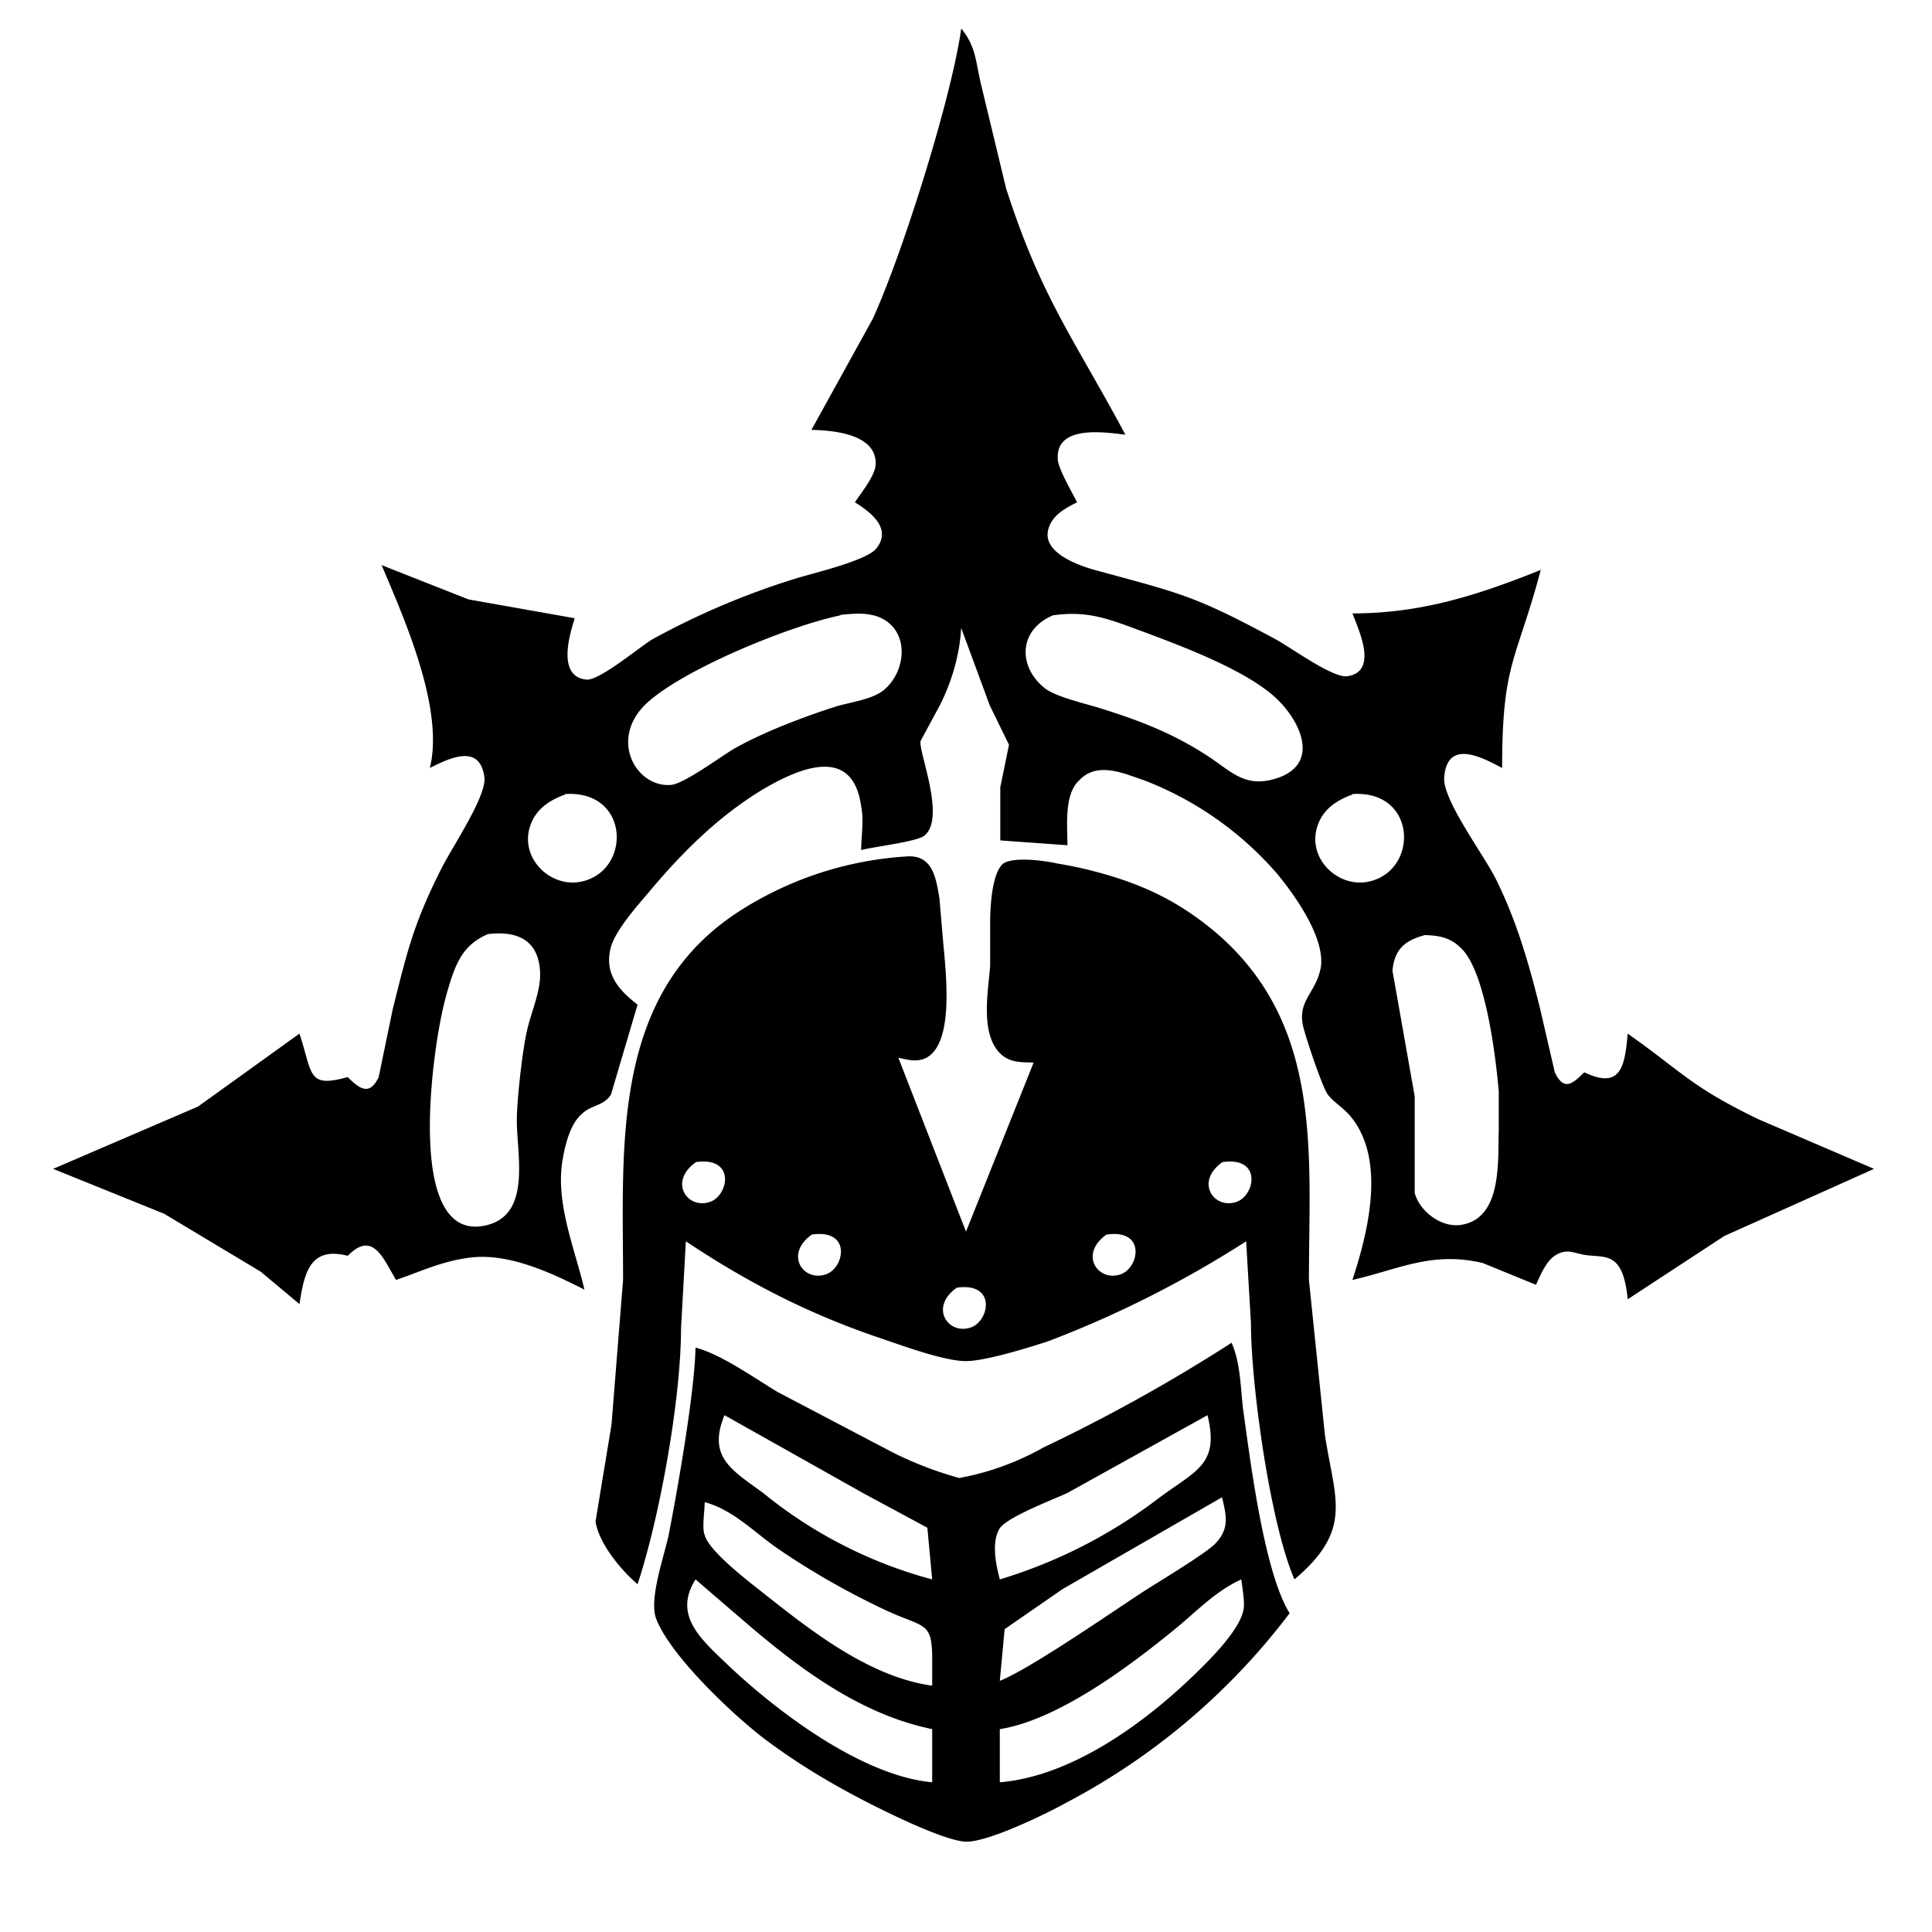 <svg viewBox="0 0 400 400" xmlns="http://www.w3.org/2000/svg"><path d="M199 6c-2 14.3-12.2 46.7-18.3 60L168 89c4.4.1 13.4.8 13.3 7 0 2.4-3 6-4.3 8 3.2 2 7.8 5.4 4.4 9.6-2.1 2.5-12.8 5-16.4 6.1a159 159 0 0 0-30 12.7c-2.9 1.8-11 8.6-13.6 8.3-6.1-.6-3.5-9.3-2.4-12.7l-22-3.9-18-7.1c4.8 11.3 13 29.8 10 42 4-2 10.4-5.2 11.3 2 .4 4-6.9 14.7-9 19-5.7 11.3-7 17-10 29l-2.9 14c-1.9 4-4 2.4-6.4 0-8.4 2.3-7.2-.5-10-9l-21 15.1L11 242l23 9.3 20 12 8 6.7c1-6.5 2.2-12 10-10 5.2-5.3 7.3.5 10 5 5.5-1.9 10-4.1 16-4.7 7.8-.7 16.3 3.3 23 6.7-2-8.6-6.1-18-4.5-27 .5-3 1.6-7.4 4-9.4 2-1.9 4.5-1.6 6-4L132 208c-4-3.1-7-6.5-5.5-12 1-3.4 5.2-8.2 7.6-11 6.9-8.3 14.6-16 23.9-21.6 7.5-4.4 18.6-9.2 20.3 3.6.6 2.9 0 6 0 9 2.5-.7 11.5-1.7 13.1-3 4.5-3.7-1.3-17.4-.8-19.6l4-7.4c2.5-5 4.1-10.5 4.4-16l5.9 16 4 8.2-1.8 8.8v11l13.9 1c0-4.2-.7-10.5 2.4-13.4 3.8-4.1 9.4-1.4 13.6 0a69.4 69.4 0 0 1 27.5 19.4c3.7 4.5 9.7 13 9 19-.8 5.3-4.7 6.9-3.8 12 .3 1.9 4.1 13.2 5.2 14.6 1.8 2.4 4.8 3.2 7.1 8.4 4 8.8.9 21.2-2 30 9.6-2.2 16.5-6 27-3.5l11 4.5c1-2.1 2.1-5 4.2-6.2 2.2-1.3 3.6-.4 5.8 0 4.3.7 8-1 9 9.2l20-13.1 31-13.9-24-10.3c-14-6.8-15.4-9.5-27-17.7-.6 6.6-1.3 11.7-9 8-2.4 2.4-4.2 4-6.1 0l-3-13c-2.3-9.3-4.9-18.4-9.2-27-2.4-4.9-11-16.3-10.7-21 .6-8.2 8-4.1 12-2 0-21.9 2.9-21.9 8-41-13 5.2-24.7 9-39 9 1.3 3.4 5.4 12-1 13-3 .5-11.8-6-15-7.7-16.7-9-19.4-9.4-37-14.2-3.7-1-11.8-3.8-9.8-9 .9-2.6 3.6-4 5.8-5.1-1-2-4-7.1-4-9-.4-7.1 9.8-5.5 14-5-10.7-20-17.4-28.3-24.7-51L203 17c-1-4.4-1-7.4-3.9-11Zm-25 121.3c3-.3 6.2-.6 8.9.9 5.3 3 4.6 10.5.5 14.3-2.3 2.3-7.2 2.8-10.4 3.8-6.6 2.1-15 5.3-21 8.7-3 1.8-10.3 7.2-13 7.5-7.3.7-13.2-9.6-4.9-17.1 7.8-7 29.3-15.8 39.9-18Zm44 .1c7.6-1.1 12.1 1 19 3.5 8 3 19.4 7.3 26 12.6 6.2 5 11.3 15.4 0 18-5.7 1.3-8.6-2.2-13-5-7-4.6-14-7.3-22-9.8-3.1-1-9.5-2.4-11.8-4.3-5.5-4.5-5.3-12 1.8-15Zm-101 37c13.6-.9 13.8 16.3 3 18.2-6 1-11.8-4.5-10.5-10.6.9-4.1 3.9-6.2 7.5-7.5Zm163 0c13.6-.9 13.8 16.3 3 18.2-6 1-11.8-4.5-10.5-10.6.9-4.1 3.9-6.2 7.5-7.5ZM132 328c4.6-13.9 9-38.4 9-53l1-18c13.2 8.8 26 15.3 41 20.3 4.4 1.5 12.6 4.5 17 4.5 4 0 13-2.8 17-4.1a221.6 221.6 0 0 0 41-20.7l1 17c0 12.8 4 41.5 9 53 12.3-10.4 8.3-16.6 6.3-30l-3.3-32c0-26 3-52.6-19-71.7-4-3.4-8.3-6.3-13-8.5-5.8-2.8-13.7-5-20-6-2.6-.6-9.1-1.5-11.3 0-2.4 2-2.7 9.3-2.7 12.2v9c-.4 5.3-2.2 14.4 2.4 18.4 2 1.7 4.3 1.5 6.6 1.6l-14 35-14-36c2 .4 3.8 1 5.8 0 6.3-3.4 3.7-20.1 3.3-26l-.6-7c-.7-4.2-1.4-8.9-6.5-8.7a72.4 72.4 0 0 0-35 11.4c-26.6 17.2-24 48.6-24 76.3l-2.4 30-3.3 20c.7 4.6 5.3 10.1 8.7 13Zm-31-134.6c5.8-.7 10.4 1 10.8 7.6.3 3.8-1.7 8.2-2.6 12-1 4-2.2 14.8-2.2 19 0 7 3 19.2-6 21.6-11.3 3-12-13.5-12-20.6 0-8 1.4-20.3 3.7-28 1.6-5.4 3-9.3 8.3-11.6Zm194 .2c3.1.1 5.3.5 7.6 2.8 5 5 7.1 22.5 7.7 29.6v8c-.2 6.3.7 17.8-7.3 19.5-4.2 1-9-2.5-10.1-6.5v-20l-4.6-26c.4-4.5 2.6-6.3 6.7-7.4Zm-150.9 47c8.4-1.2 6.7 7.2 2.7 8.3-4.6 1.4-8.4-4.3-2.7-8.3Zm109 0c8.4-1.2 6.7 7.2 2.7 8.3-4.6 1.4-8.4-4.3-2.7-8.3Zm-85 15c8.4-1.2 6.7 7.2 2.7 8.3-4.6 1.4-8.4-4.3-2.7-8.3Zm61 0c8.4-1.2 6.7 7.2 2.7 8.3-4.6 1.4-8.4-4.3-2.7-8.3Zm-31 11c8.4-1.2 6.7 7.2 2.7 8.3-4.6 1.4-8.4-4.3-2.7-8.3ZM255 278a349.6 349.6 0 0 1-39 21.7 55.8 55.8 0 0 1-17.4 6.3 76.2 76.2 0 0 1-13.6-5.2l-24-12.6c-5-3-11.5-7.7-17-9.2-.2 9.4-3.7 29.3-5.6 39-1 4.5-4 13-2.6 17 2.8 7.6 15.7 19.8 22.2 24.8 8.7 6.6 18.2 11.9 28 16.5 3.2 1.5 10.7 4.9 14 5 4.6.1 16.7-5.8 21-8.2a138.8 138.8 0 0 0 46-39.1c-5.3-8.6-8.1-31.3-9.6-42-.6-4.8-.5-9.5-2.4-14Zm-105 15 29 16.3 13 7 1 10.7a93.5 93.5 0 0 1-35-17.9c-6.4-4.7-11.6-7.4-8-16.1Zm100 0c2.5 10.2-2.3 11.4-10 17.1a103.3 103.3 0 0 1-33 16.9c-.8-3-1.8-7.8 0-10.6 1.7-2.4 11-5.9 14-7.3l29-16.1Zm3 17c.9 3.7 1.6 6.4-1.3 9.5-2.2 2.3-12.4 8.3-15.7 10.5-6.4 4.2-22.9 15.6-29 18l1-10.7 12-8.3 33-19Zm-60 39c-13-1.8-25-11.3-35-19.2-2.9-2.3-11.3-8.7-12.1-12-.6-1.4 0-5 0-6.8 5.9 1.6 10.2 6.2 15.1 9.6 7 4.8 14.4 9 22 12.6 8.2 3.9 9.9 2.3 10 9.8v6Zm-49-22 10 8.6c11.4 9.8 24 19.3 39 22.4v11c-14.4-1.3-31.8-14.4-42-24-5.6-5.4-11.8-10.4-7-18Zm113 0c.2 1.6.7 4.5.5 6-.6 4.4-7.3 10.9-10.5 14-10.4 10-25.3 20.8-40 22v-11c12-1.9 26.7-12.9 36-20.5 4.6-3.7 8.5-8 14-10.5Z" fill="currentColor"></path></svg>